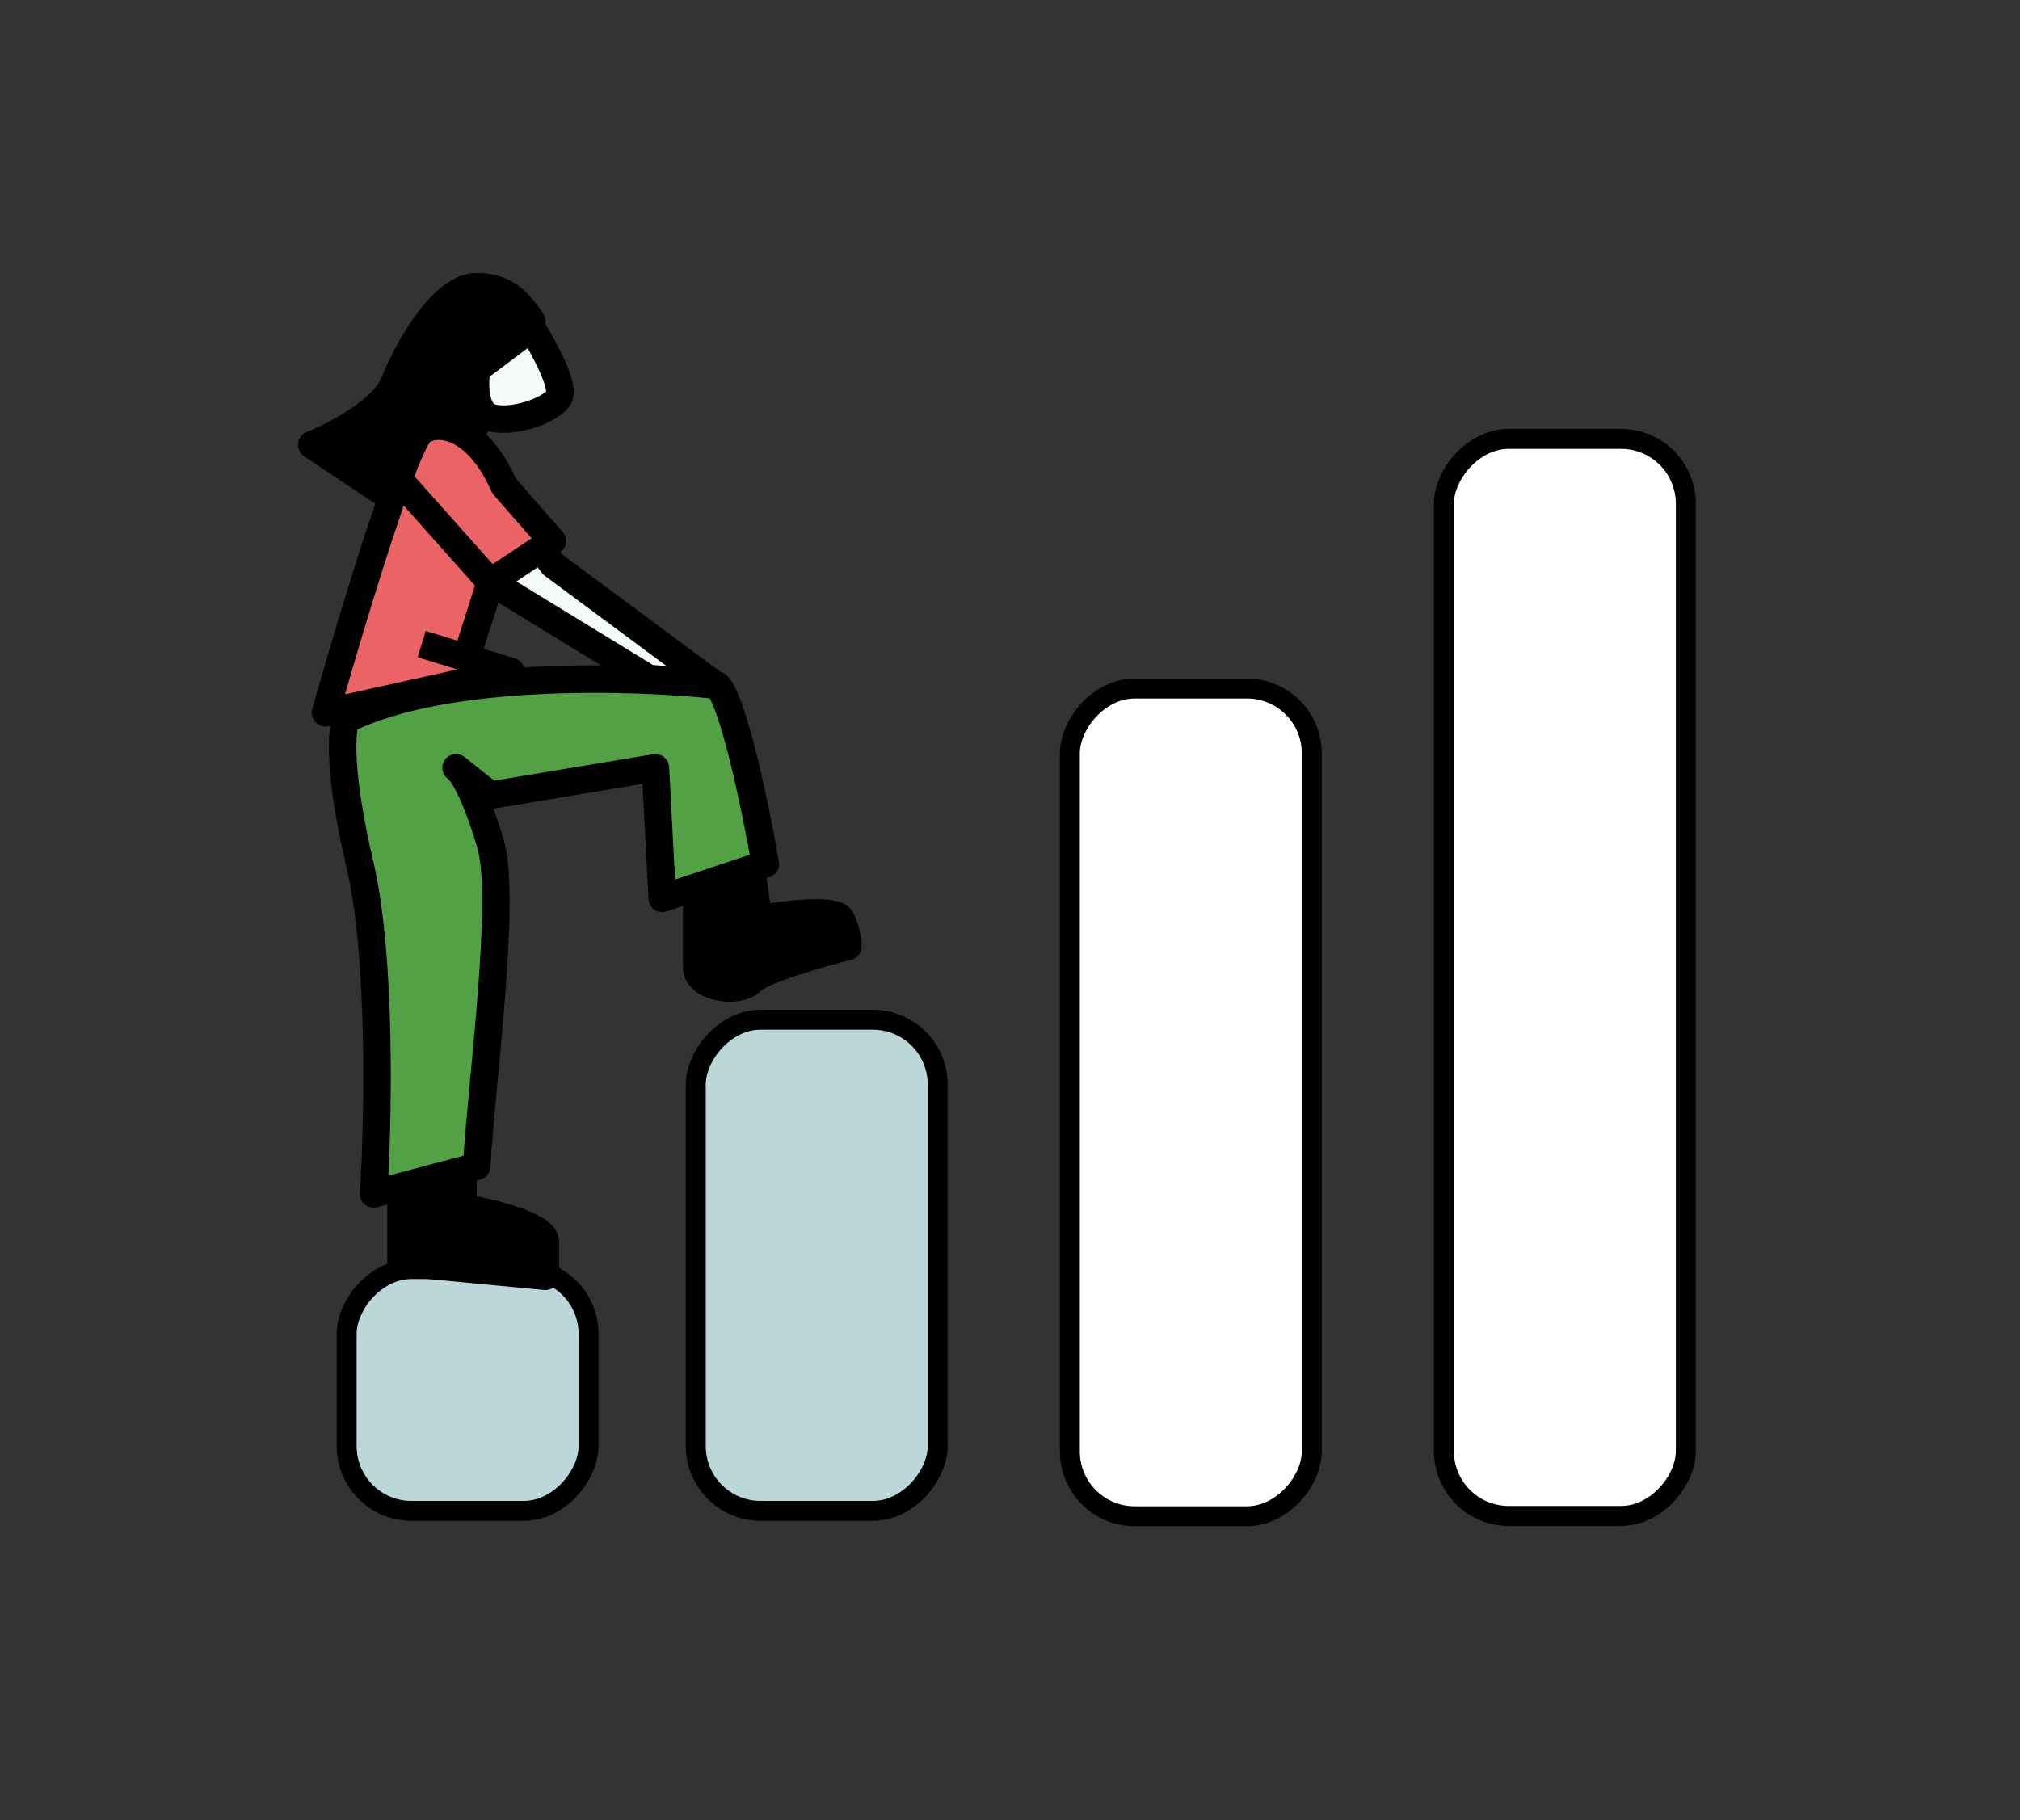 <svg width="162" height="146" viewBox="0 0 162 146" fill="none" xmlns="http://www.w3.org/2000/svg">
<rect x="0" y="0" width="162" height="146" fill="#333333" stroke="none"/>
<rect x="-0.8" y="0.8" width="19.4" height="66.4" rx="5.2" transform="matrix(-1 0 0 1 104.4 54.43)" fill="white" stroke="black" stroke-width="1.6"/>
<rect x="-0.8" y="0.8" width="19.4" height="86.4" rx="5.2" transform="matrix(-1 0 0 1 134.4 34.406)" fill="white" stroke="black" stroke-width="1.6"/>
<rect x="-0.8" y="0.8" width="19.4" height="39.4" rx="5.2" transform="matrix(-1 0 0 1 74.4 81)" fill="#BCD7DA" stroke="black" stroke-width="1.6"/>
<rect x="-0.8" y="0.8" width="19.4" height="19.4" rx="5.2" transform="matrix(-1 0 0 1 46.4 101)" fill="#BCD7DA" stroke="black" stroke-width="1.6"/>
<path d="M57.524 54.973C50.908 54.238 35.693 53.76 27.755 57.729C27.387 58.465 27.093 61.81 28.857 69.308C30.621 76.805 30.327 90.073 29.96 95.769L38.229 93.564C38.596 86.949 40.655 72.064 39.331 67.654C38.187 63.838 37.235 62.223 36.761 61.738L39.331 63.795L52.562 61.59L53.114 72.064L61.383 69.308C60.648 65.08 58.847 56.295 57.524 54.973Z" fill="#52A144"/>
<path d="M57.524 54.973C50.908 54.238 35.693 53.76 27.755 57.729C27.387 58.465 27.093 61.81 28.857 69.308C30.621 76.805 30.327 90.073 29.96 95.769L38.229 93.564C38.596 86.949 40.655 72.064 39.331 67.654C38.008 63.243 36.943 61.773 36.575 61.59L39.331 63.795L52.562 61.59L53.114 72.064L61.383 69.308C60.648 65.08 58.847 56.295 57.524 54.973Z" stroke="black" stroke-width="2.205" stroke-linejoin="round"/>
<path d="M39.884 29.064L42.641 25.756C41.538 24.107 40.435 23 38.23 23C35.474 23 32.718 27.962 31.615 30.718C30.733 32.923 26.837 34.944 25 35.679L31.615 40.09C31.983 39.171 33.048 37.003 34.371 35.679C35.694 34.356 37.495 34.026 38.23 34.026V32.372C37.679 31.637 36.687 29.946 37.128 29.064C37.569 28.182 39.149 28.697 39.884 29.064Z" fill="black" stroke="black" stroke-width="2.205" stroke-linejoin="round"/>
<path d="M44.351 45.302L57.199 54.832L52.015 54.422L40.439 47.338L38.232 42.846L40.439 40.217L44.351 45.302Z" fill="#F4F9F9" stroke="black" stroke-width="2.205" stroke-linejoin="round"/>
<path d="M40.434 38.987C38.229 34.026 35.142 33.691 33.819 34.573C33.425 34.835 32.761 36.308 31.97 38.436C30.102 43.462 27.521 52.144 26.101 57.179L40.985 53.872L37.402 52.769L39.331 46.705L44.293 43.397L40.434 38.987Z" fill="#EB6365"/>
<path d="M33.819 51.667L37.402 52.769M37.402 52.769L40.985 53.872L26.101 57.179C27.521 52.144 30.102 43.462 31.97 38.436M37.402 52.769L39.331 46.705M39.331 46.705L31.97 38.436M39.331 46.705L44.293 43.397L40.434 38.987C38.229 34.026 35.142 33.691 33.819 34.573C33.425 34.835 32.761 36.308 31.97 38.436" stroke="black" stroke-width="2.205" stroke-linejoin="round"/>
<path d="M44.843 31.82C45.284 30.938 43.557 27.778 42.638 26.308L38.228 29.615C38.044 30.718 38.007 33.033 39.33 33.474C40.984 34.026 44.292 32.923 44.843 31.82Z" fill="#F4F9F9" stroke="black" stroke-width="2.205" stroke-linejoin="round"/>
<path d="M60.833 73.718L60.282 69.859L55.872 71.513V77.577C55.872 79.231 59.179 79.782 60.282 78.679C61.164 77.797 65.795 76.474 68 75.923C68 75.555 67.89 74.6 67.449 73.718C67.008 72.836 62.855 73.35 60.833 73.718Z" fill="black" stroke="black" stroke-width="2.205" stroke-linejoin="round"/>
<path d="M37.127 96.872V94.115L32.165 95.769V101.282L43.742 102.384V99.628C43.742 98.305 39.332 97.239 37.127 96.872Z" fill="black" stroke="black" stroke-width="2.205" stroke-linejoin="round"/>
</svg>
